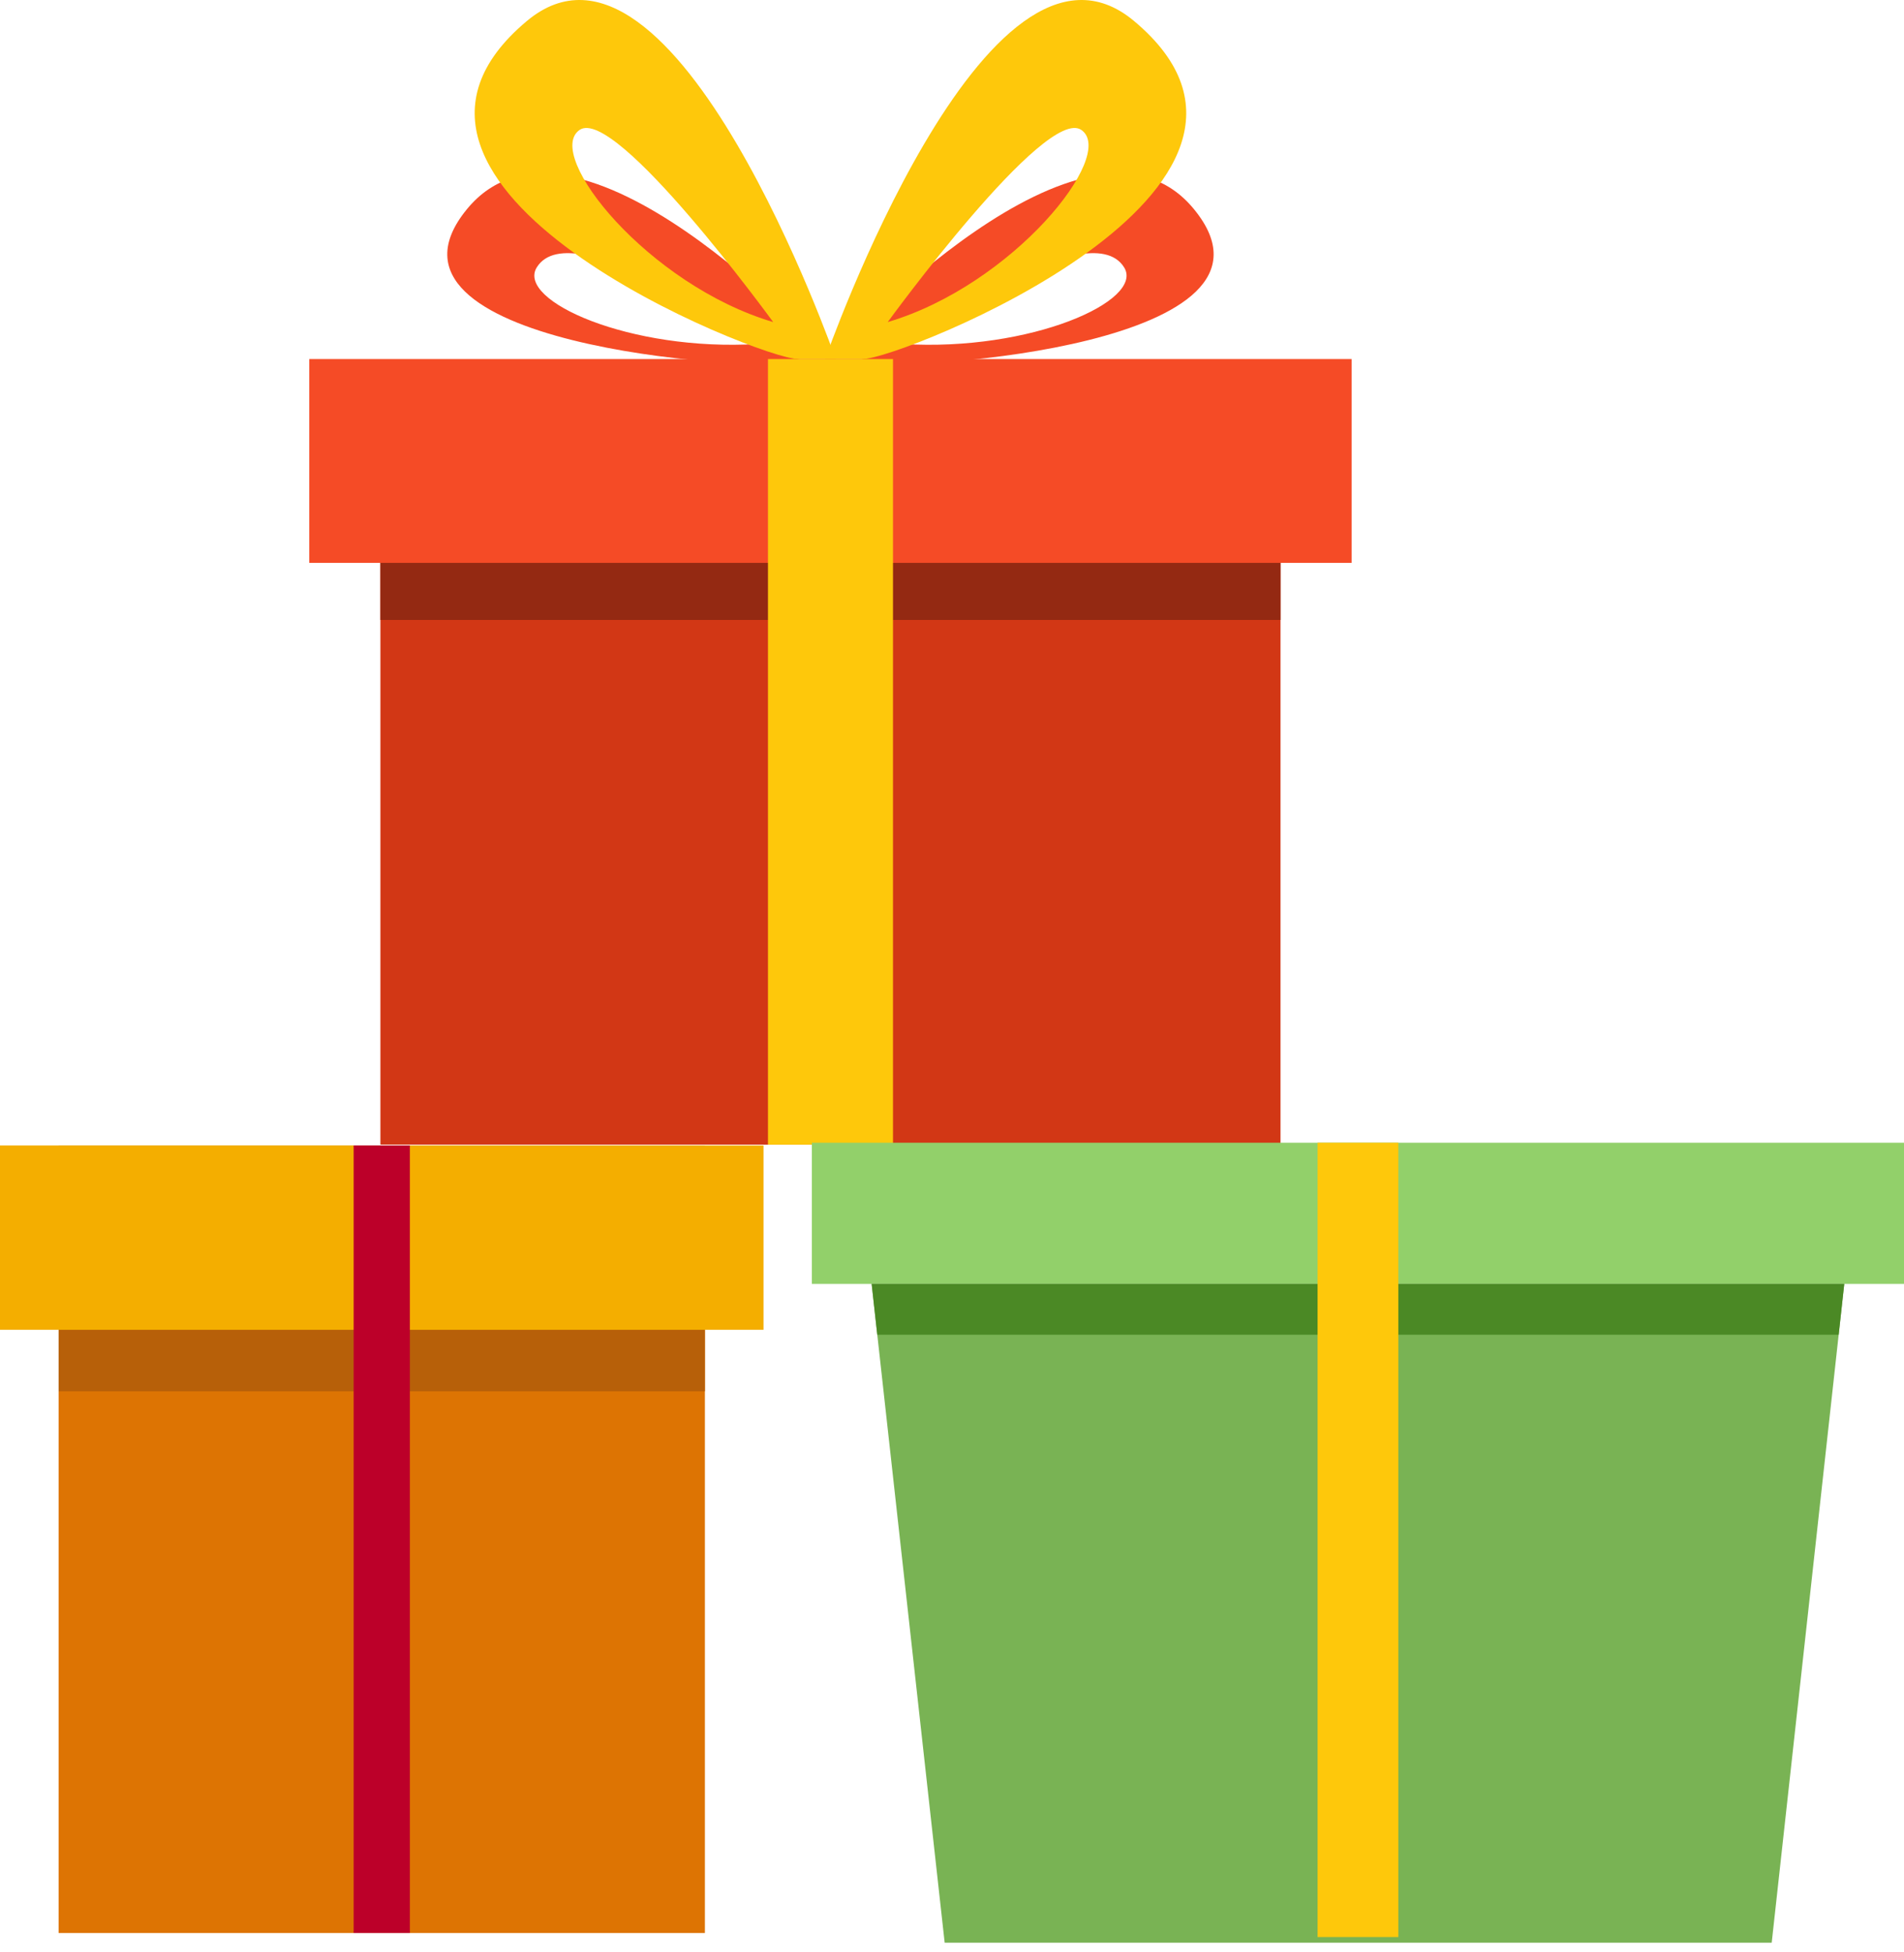 <?xml version="1.0" encoding="UTF-8"?> <svg xmlns="http://www.w3.org/2000/svg" width="197" height="202" viewBox="0 0 197 202" fill="none"> <path d="M123.54 21.647C112.401 8.068 86.55 36.446 86.55 36.446L90.325 37.448C94.094 38.45 135.038 35.673 123.54 21.647ZM93.468 35.591C93.468 35.591 112.613 21.75 116.306 27.66C118.463 31.119 106.622 36.392 93.468 35.591Z" fill="#F54B26"></path> <path d="M117.336 2.174C102.069 -10.609 85.379 37.149 85.379 37.149H89.285C93.185 37.149 137.942 19.414 117.336 2.174ZM91.845 33.33C91.845 33.33 108.185 10.862 111.889 13.449C115.593 16.037 104.781 29.501 91.845 33.325V33.33Z" fill="#FEC80B"></path> <path d="M48.308 21.647C59.447 8.068 85.297 36.446 85.297 36.446L81.523 37.448C77.754 38.45 36.809 35.673 48.308 21.647ZM78.38 35.591C78.38 35.591 59.234 21.75 55.541 27.66C53.384 31.119 65.226 36.392 78.38 35.591Z" fill="#F54B26"></path> <path d="M54.512 2.174C69.779 -10.609 86.469 37.149 86.469 37.149H82.563C78.663 37.149 33.906 19.414 54.512 2.174ZM80.003 33.33C80.003 33.33 63.663 10.862 59.959 13.449C56.255 16.037 67.067 29.501 80.003 33.325V33.33Z" fill="#FEC80B"></path> <path d="M132.489 58.157H39.359V118.432H132.489V58.157Z" fill="#D23715"></path> <path d="M132.489 58.157H39.359V64.143H132.489V58.157Z" fill="#942912"></path> <path d="M139.848 37.149H32V58.239H139.848V37.149Z" fill="#F54B26"></path> <path d="M92.395 37.149H79.459V118.432H92.395V37.149Z" fill="#FEC80B"></path> <path d="M183.312 201.005H97.742L90.185 132.831H190.82L183.312 201.005Z" fill="#79B354"></path> <path d="M197 118.236H84V132.836H197V118.236Z" fill="#92D06A"></path> <path d="M90.768 138.097H190.242L190.82 132.831H90.185L90.768 138.097Z" fill="#4B8925"></path> <path d="M144.683 118.236H136.322V200.42H144.683V118.236Z" fill="#FEC80B"></path> <g clip-path="url(#clip0)"> <path d="M72.933 137.596H6.067V200H72.933V137.596Z" fill="#DD7403"></path> <path d="M72.933 118.519H6.067V143.951H72.933V118.519Z" fill="#B76009"></path> <path d="M79 118.519H0V137.591H79V118.519Z" fill="#F4AE00"></path> <path d="M42.409 118.519H36.591V200H42.409V118.519Z" fill="#BC0029"></path> </g> <defs> <clipPath id="clip0"> <rect width="79" height="102" fill="white" transform="translate(0 98)"></rect> </clipPath> </defs> </svg> 